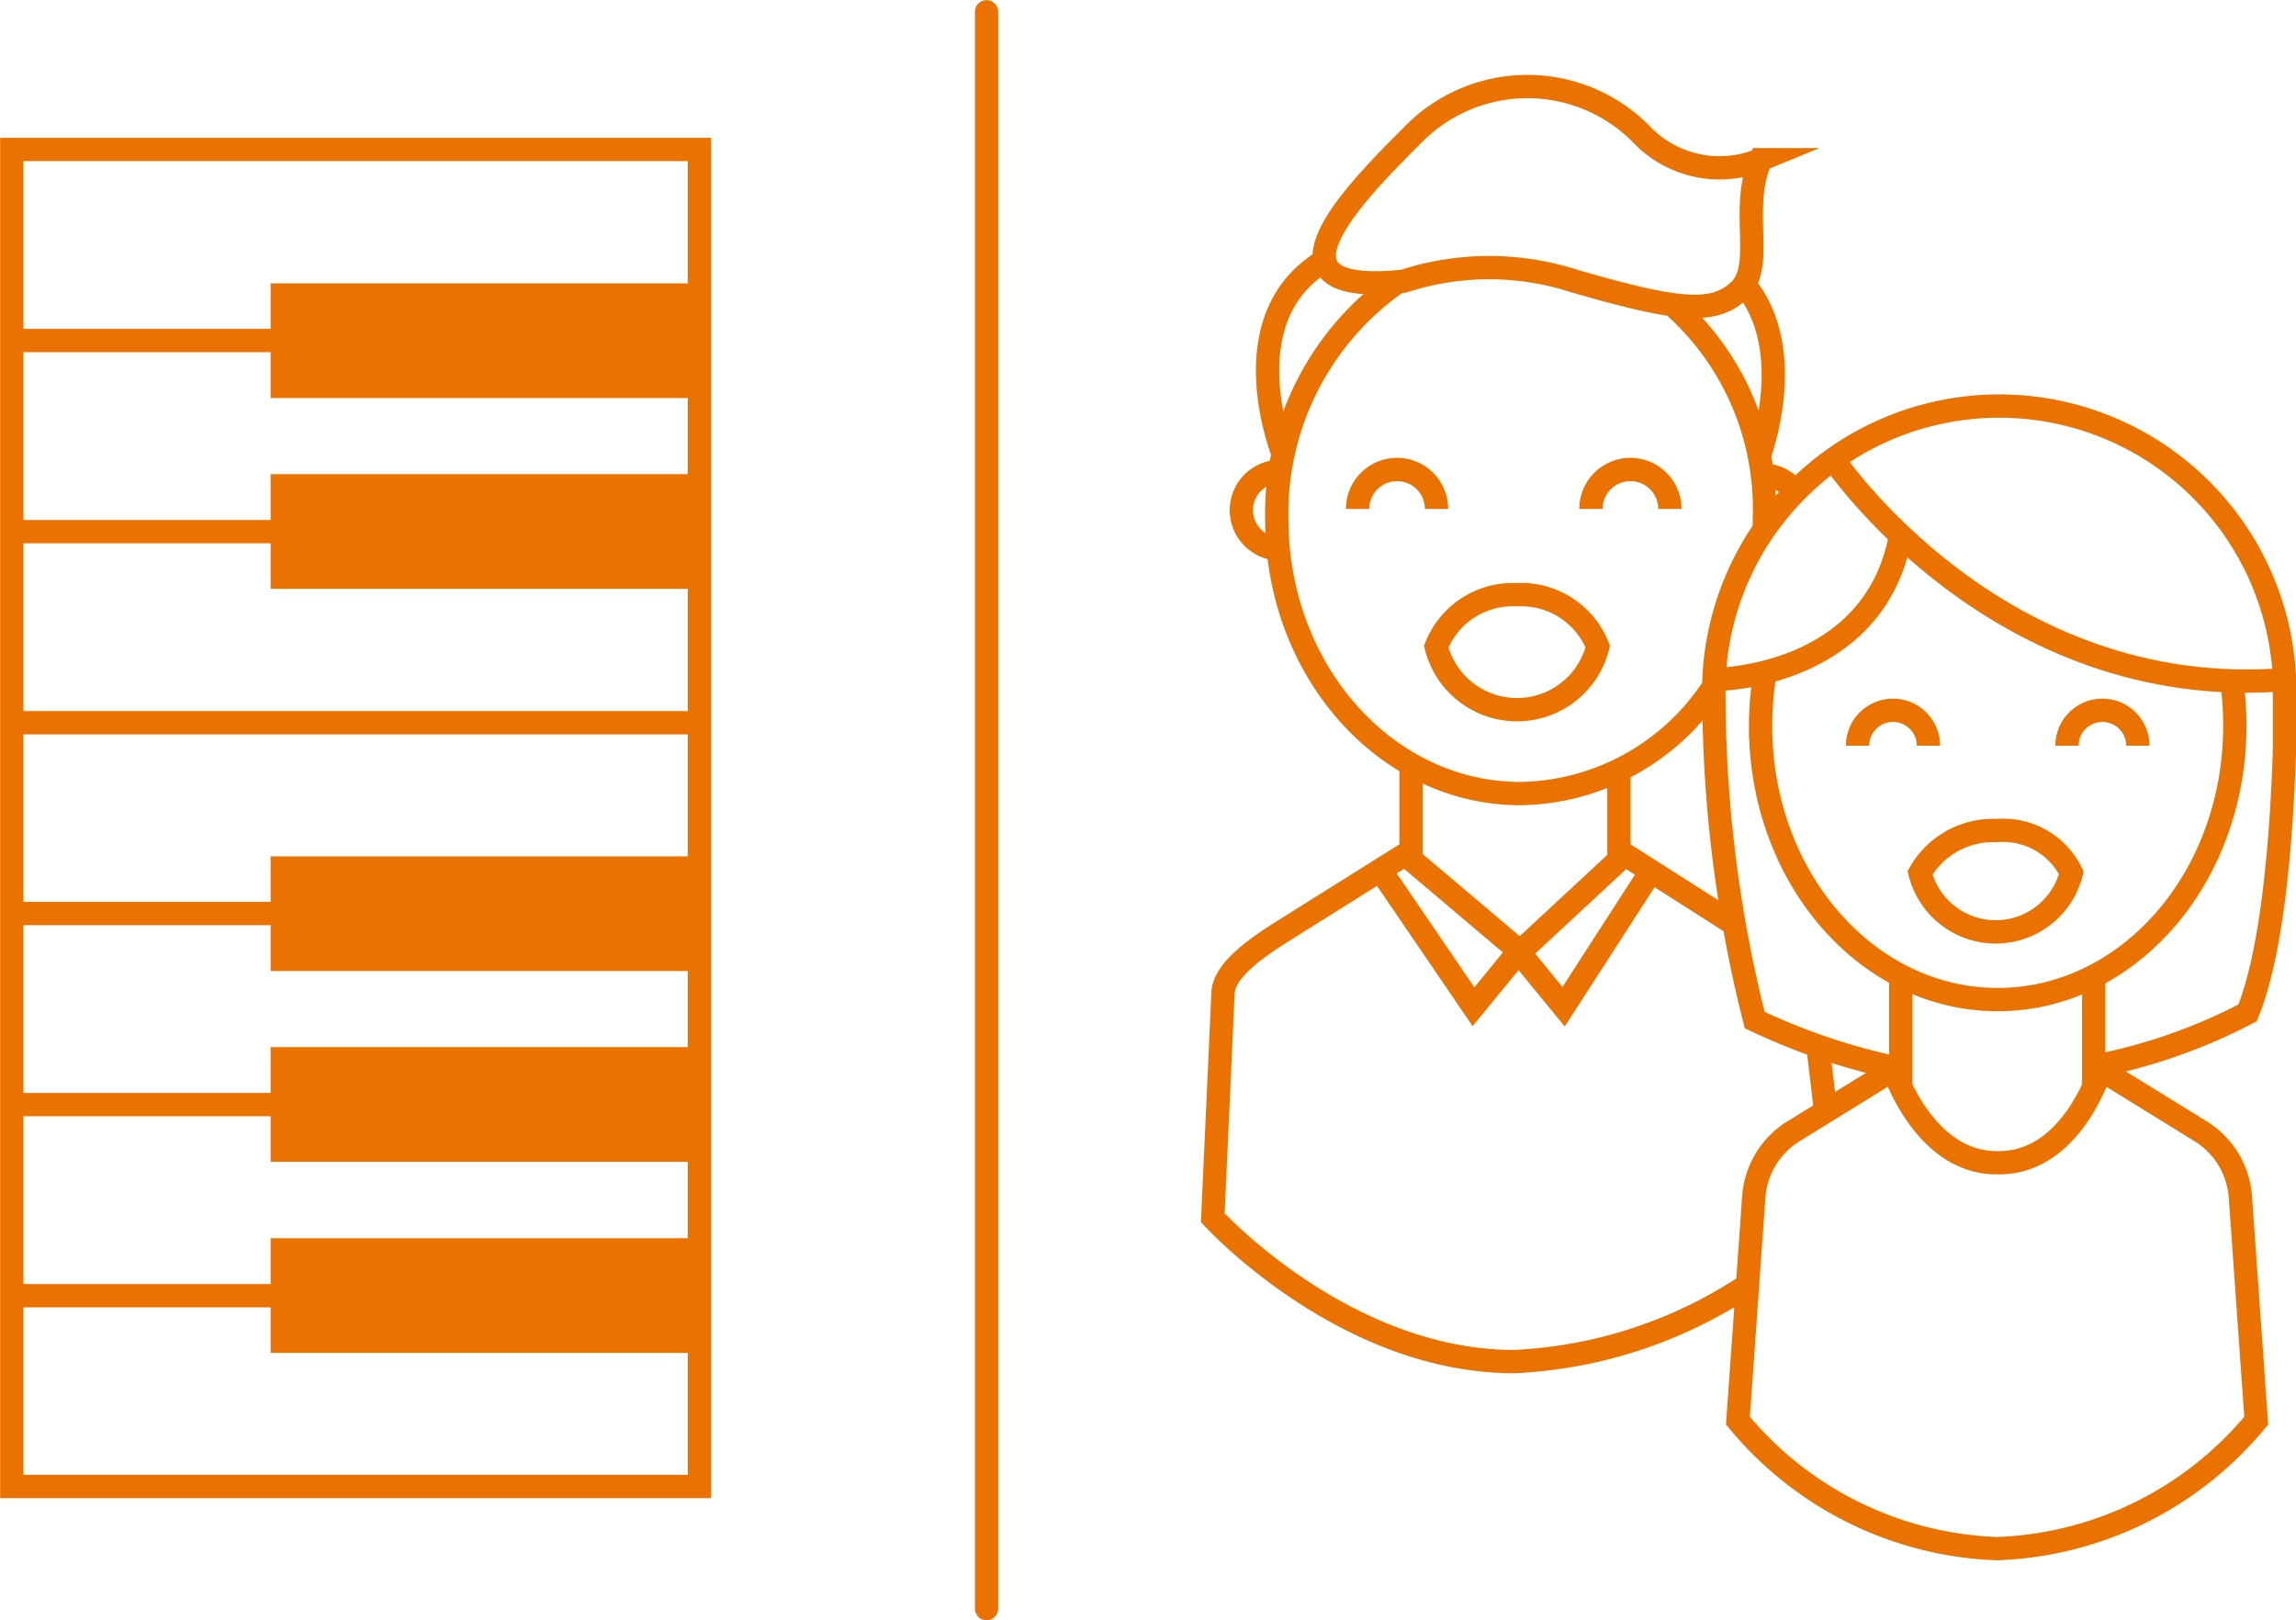 <svg xmlns="http://www.w3.org/2000/svg" viewBox="0 0 73.89 52.15"><defs><style>.cls-1,.cls-3,.cls-4{fill:none;stroke:#ea7200;stroke-width:0.75px;}.cls-2{fill:#ea7200;}.cls-3,.cls-4{stroke-miterlimit:10;}.cls-4{stroke-linecap:round;}</style></defs><g id="Layer_2" data-name="Layer 2"><g id="Layer_1-2" data-name="Layer 1"><rect class="cls-1" x="0.38" y="4.81" width="22.13" height="43.03"/><line class="cls-1" x1="0.38" y1="10.96" x2="22.5" y2="10.96"/><line class="cls-1" x1="0.38" y1="17.11" x2="22.5" y2="17.11"/><line class="cls-1" x1="0.38" y1="23.26" x2="22.5" y2="23.26"/><line class="cls-1" x1="0.38" y1="29.4" x2="22.5" y2="29.4"/><line class="cls-1" x1="0.38" y1="35.55" x2="22.5" y2="35.55"/><line class="cls-1" x1="0.38" y1="41.7" x2="22.5" y2="41.7"/><rect class="cls-2" x="8.71" y="9.12" width="13.52" height="3.69"/><rect class="cls-2" x="8.71" y="15.26" width="13.52" height="3.69"/><rect class="cls-2" x="8.71" y="27.56" width="13.52" height="3.69"/><rect class="cls-2" x="8.71" y="33.7" width="13.52" height="3.69"/><rect class="cls-2" x="8.71" y="39.85" width="13.52" height="3.69"/><path class="cls-3" d="M71.82,21.91a9.94,9.94,0,0,1,.1,1.46c0,4.86-3.41,8.8-7.63,8.8s-7.63-3.94-7.63-8.8a10.79,10.79,0,0,1,.14-1.72"/><path class="cls-3" d="M61.25,34.42a20.75,20.75,0,0,1-4.78-1.59,42.79,42.79,0,0,1-1.31-11,9.19,9.19,0,0,1,18.36,0s0,.94,0,2.3c-.08,2.49-.34,6.41-1.19,8.47a18,18,0,0,1-4.92,1.72"/><path class="cls-3" d="M59,14.78s5.26,7.84,14.54,7.09"/><path class="cls-3" d="M55.16,21.87s5.15,0,6-4.62"/><line class="cls-3" x1="61.17" y1="31.4" x2="61.17" y2="34.98"/><line class="cls-3" x1="67.38" y1="31.48" x2="67.38" y2="35.06"/><path class="cls-3" d="M64.25,37.42c-2.34,0-3.31-3-3.31-3l-3.24,2a2.71,2.71,0,0,0-1.26,2.1l-.51,7.2a11.32,11.32,0,0,0,8.34,4.12h0a11.32,11.32,0,0,0,8.34-4.12l-.51-7.2a2.71,2.71,0,0,0-1.26-2.1l-3.24-2s-.91,3-3.26,3Z"/><path class="cls-3" d="M59.78,24a1.14,1.14,0,0,1,2.28,0"/><path class="cls-3" d="M66.52,24a1.14,1.14,0,1,1,2.28,0"/><path class="cls-3" d="M43.69,16.38a1.27,1.27,0,1,1,2.54,0"/><path class="cls-3" d="M51.2,16.38a1.27,1.27,0,0,1,2.54,0"/><line class="cls-3" x1="45.41" y1="24.62" x2="45.41" y2="27.71"/><line class="cls-3" x1="52.1" y1="24.8" x2="52.1" y2="27.63"/><path class="cls-3" d="M56.22,41.37a14.78,14.78,0,0,1-7.49,2.45h0c-5.49,0-9.7-4.63-9.7-4.63l.33-7.25c.06-.91,1.67-1.8,2.43-2.29l3.43-2.15,3.7,3.13,3.37-3.13,3.5,2.23"/><line class="cls-3" x1="58.51" y1="33.72" x2="58.76" y2="35.82"/><path class="cls-3" d="M41.2,17.67a1.25,1.25,0,1,1,0-2.5"/><path class="cls-3" d="M57.73,15.79a1.24,1.24,0,0,0-1-.5"/><path class="cls-3" d="M55.15,22.09a7.55,7.55,0,0,1-6.22,3.45c-4.33,0-7.84-3.95-7.84-8.83A9.07,9.07,0,0,1,45,9.06"/><path class="cls-3" d="M53.88,9.86a8.75,8.75,0,0,1,2.9,6.85c0,.11,0,.21,0,.32"/><polyline class="cls-3" points="48.87 30.63 47.42 32.4 44.42 28"/><polyline class="cls-3" points="48.87 30.63 50.32 32.4 53.12 28.06"/><path class="cls-3" d="M41.32,14.68s-1.82-4.41,1.3-6.29"/><path class="cls-3" d="M56.61,14.68s1.3-3.4-.48-5.53"/><path class="cls-3" d="M45.17,9.05a8.91,8.91,0,0,1,5.51,0c3.26.94,4.45,1.09,5.29.3s0-2.62.69-4.21A3.47,3.47,0,0,1,52.9,4.4a5.15,5.15,0,0,0-7.49,0C43.26,6.53,40.5,9.54,45.17,9.05Z"/><path class="cls-3" d="M64.27,26.73a2.71,2.71,0,0,0-2.48,1.36,2.51,2.51,0,0,0,4.87,0A2.44,2.44,0,0,0,64.27,26.73Z"/><path class="cls-3" d="M48.82,19.14a2.65,2.65,0,0,0-2.6,1.67,2.68,2.68,0,0,0,5.2,0A2.65,2.65,0,0,0,48.82,19.14Z"/><line class="cls-4" x1="31.75" y1="0.38" x2="31.75" y2="51.77"/></g></g></svg>